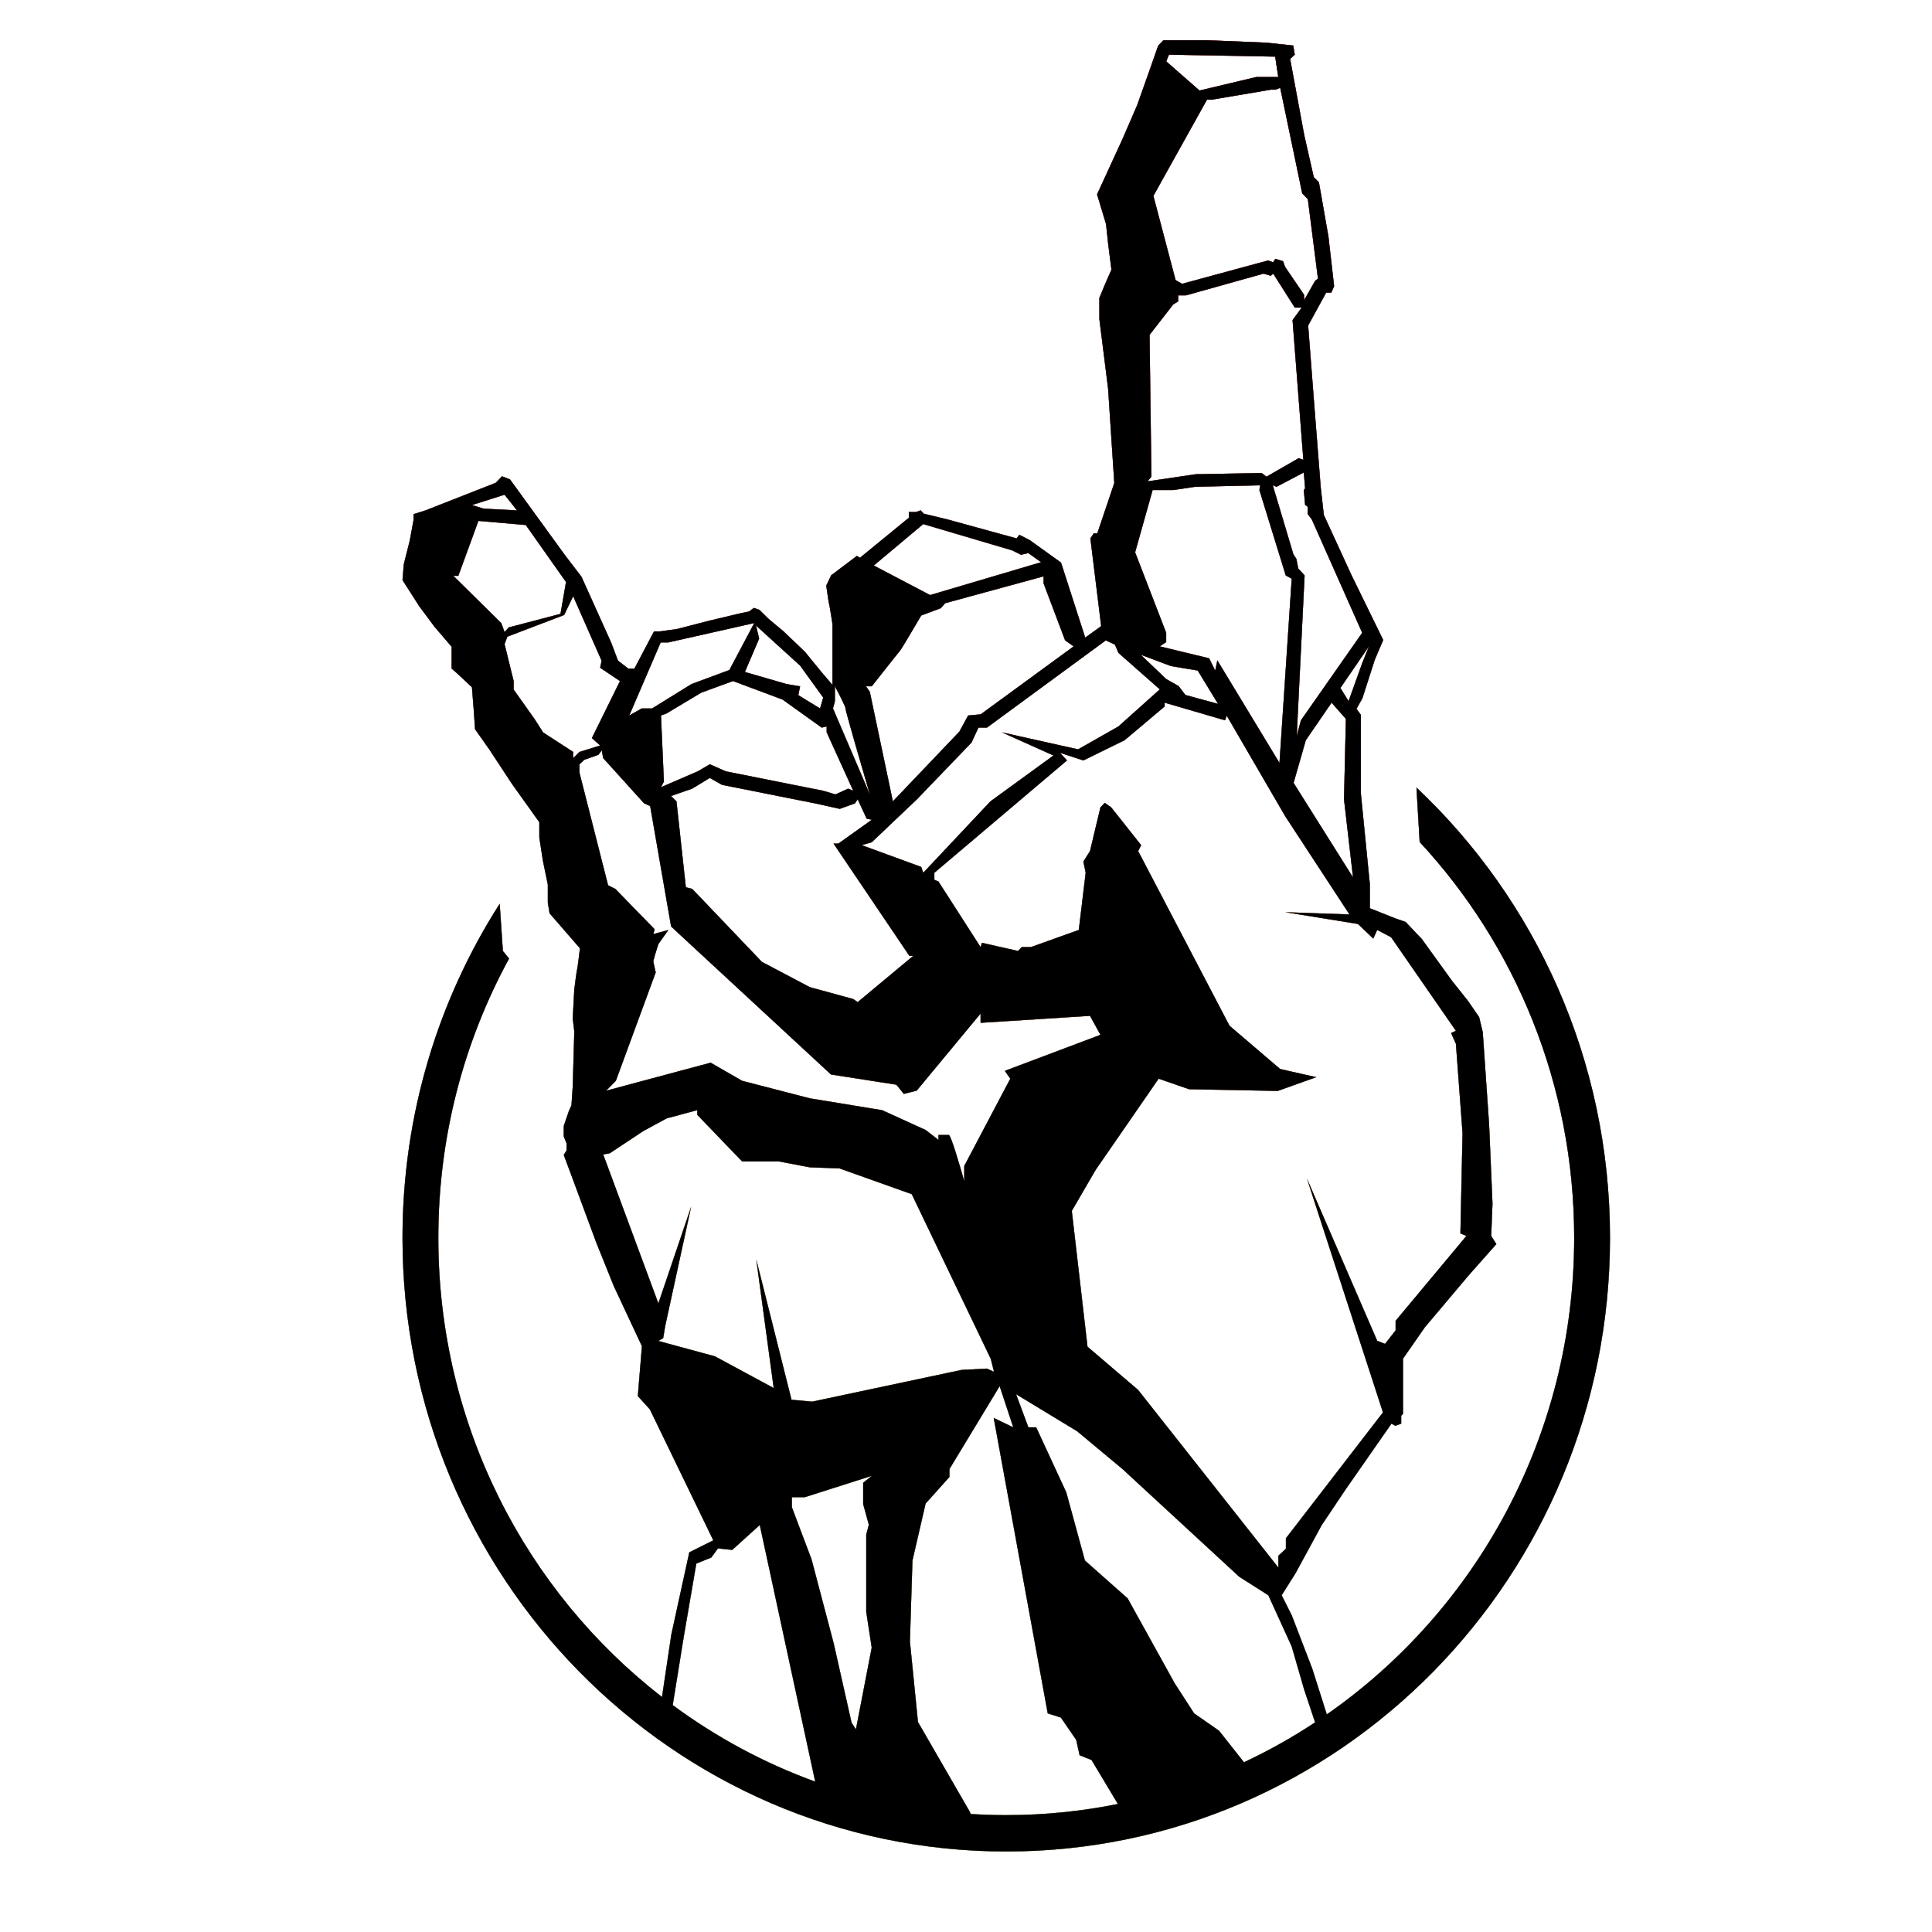<?xml version="1.0" encoding="UTF-8"?> <svg xmlns="http://www.w3.org/2000/svg" width="48" height="48" viewBox="0 0 48 48" fill="none"><path fill-rule="evenodd" clip-rule="evenodd" d="M12.415 22.453C10.887 24.841 10 27.692 10 30.753C10 39.174 16.716 46 25 46C33.284 46 40 39.174 40 30.753C40 26.332 38.149 22.351 35.191 19.566L35.271 20.919C37.651 23.486 39.11 26.947 39.11 30.753C39.11 35.671 36.675 40.01 32.964 42.594L32.603 41.457C32.437 41.024 32.102 40.153 32.092 40.129C32.081 40.105 31.921 39.789 31.843 39.634L32.188 39.086L32.839 37.889L33.446 36.984L34.571 35.37L34.666 35.424L34.813 35.37V35.174L34.858 35.126V33.756L35.401 32.976L36.481 31.695L37.177 30.909L37.049 30.707L37.081 29.903L36.998 27.955L36.839 25.645L36.749 25.269L36.474 24.87L36.072 24.364L35.324 23.328L34.922 22.905L34.666 22.816L34.034 22.565V21.97L33.81 19.707V17.759L33.702 17.61L33.849 17.348L34.155 16.395L34.366 15.901L33.574 14.281L32.89 12.792L32.814 12.113L32.654 10.076L32.501 8.087L32.948 7.271H33.076L33.146 7.111L33.005 5.878L32.769 4.532L32.641 4.401L32.405 3.364L32.053 1.465L32.168 1.357L32.13 1.131L31.466 1.06L30.009 1H28.904L28.776 1.131L28.533 1.822L28.252 2.614L27.888 3.454L27.256 4.829L27.479 5.568L27.53 6.044L27.613 6.7L27.479 7.003L27.313 7.402V7.926L27.53 9.654L27.684 12L27.262 13.251H27.173L27.09 13.376L27.358 15.556L26.962 15.841L26.361 13.977L25.582 13.418L25.326 13.287L25.256 13.376L23.563 12.911L22.95 12.762L22.873 12.679L22.758 12.721H22.579V12.864L21.365 13.858L21.289 13.811L20.65 14.293L20.528 14.549C20.548 14.69 20.588 14.979 20.599 15.008C20.609 15.036 20.658 15.349 20.682 15.502V17.015L20.426 16.717L19.998 16.193L19.468 15.687L19.097 15.377L18.867 15.151L18.727 15.103L18.612 15.192L18.382 15.24L17.628 15.419L16.823 15.627L16.389 15.687H16.248L15.762 16.61H15.609L15.354 16.413L15.188 15.973L14.447 14.329L14.05 13.811L12.671 11.911L12.472 11.833L12.319 11.994L10.575 12.679L10.275 12.774V12.917L10.179 13.435L10.032 14.019L10 14.412L10.415 15.061L10.792 15.568L11.22 16.068V16.61L11.342 16.717L11.725 17.074C11.74 17.255 11.77 17.622 11.77 17.646C11.77 17.67 11.791 17.97 11.802 18.117L12.159 18.623L12.722 19.48L13.399 20.427V20.808L13.488 21.386L13.61 21.976V22.428L13.654 22.691L14.408 23.56C14.389 23.723 14.348 24.056 14.338 24.084C14.328 24.113 14.287 24.426 14.268 24.578L14.229 25.305L14.268 25.627L14.229 26.997L14.197 27.461L14.133 27.604L14.006 27.973V28.235L14.076 28.408V28.581L14.006 28.694L14.197 29.206L14.817 30.88L15.251 31.957L15.948 33.446L15.846 34.685L16.145 35.015L17.721 38.269L17.125 38.567L16.678 40.611L16.447 42.161C13.069 39.541 10.89 35.406 10.89 30.753C10.89 28.236 11.527 25.871 12.648 23.815L12.494 23.627L12.415 22.453ZM26.822 43.609L27.118 43.727L27.773 44.819C26.877 45 25.949 45.096 25 45.096C24.704 45.096 24.41 45.086 24.118 45.068L24.086 44.998L22.807 42.782L22.607 40.782L22.67 38.771L22.997 37.355L23.589 36.695V36.499L24.836 34.439L25.174 35.461L24.688 35.227L26.03 42.568L26.357 42.673L26.737 43.226L26.822 43.609ZM18.192 38.508L18.876 37.889L20.253 44.264C18.979 43.801 17.789 43.157 16.714 42.363L16.988 40.666L17.3 38.848L17.671 38.697L17.838 38.47L18.192 38.508ZM32.092 40.908L32.4 41.974L32.673 42.792C32.111 43.163 31.52 43.495 30.906 43.783L30.288 43L29.668 42.568L29.19 41.829L28.016 39.711L26.955 38.771L26.492 37.078L25.744 35.461H25.55L25.244 34.639L26.761 35.559L27.889 36.499L30.789 39.175L31.511 39.634L32.092 40.908ZM29.043 1.359C29.022 1.407 28.98 1.507 28.976 1.526L29.802 2.249L31.209 1.914H31.758L31.681 1.407L29.043 1.359ZM28.656 4.867L29.987 2.477H30.105L31.575 2.228H31.691L31.806 2.182L32.353 4.804L32.493 4.949L32.744 6.922L32.674 6.976L32.4 7.458V7.324L31.926 6.627L31.878 6.489L31.685 6.431L31.63 6.516L31.504 6.471L29.369 7.051L29.207 6.958L28.656 4.867ZM29.147 7.566L28.561 8.32L28.607 11.843L28.51 11.959L29.706 11.782L31.346 11.752L31.466 11.843L32.266 11.382L32.381 11.425L32.113 7.953L32.34 7.643H32.169L31.633 6.799L31.573 6.851L31.392 6.799L29.466 7.338H29.272V7.488L29.147 7.566ZM31.622 12.057L31.714 12.095L32.392 11.739L32.425 12.135L32.392 12.175L32.425 12.546L32.487 12.588V12.767L32.591 12.906L33.843 15.722L32.321 17.896L32.217 18.284L32.413 14.297L32.255 14.124L32.209 13.887L32.134 13.771L31.622 12.057ZM28.637 12.175L28.202 13.722L28.974 15.722V15.952L28.815 16.059L30.041 16.355L30.192 16.66L30.244 16.405L31.788 18.954L32.092 14.378L31.944 14.297L31.289 12.175L31.307 12.057L29.689 12.095L29.147 12.175H28.637ZM34.011 16.059L33.302 17.093L33.505 17.419L33.843 16.476L34.011 16.059ZM33.438 17.861L33.083 17.458L32.443 18.391L32.139 19.451L33.615 21.798L33.391 19.859L33.438 17.861ZM29.093 16.549L28.341 16.267L28.974 16.87L29.282 17.045L29.451 17.266L30.261 17.487L29.757 16.66L29.093 16.549ZM25.147 13.674L22.937 13.021L21.709 14.05L23.108 14.784L25.866 13.968L25.547 13.741L25.368 13.784L25.147 13.674ZM25.927 14.493V14.32L23.481 14.987L23.375 15.11L22.887 15.293C22.725 15.57 22.394 16.13 22.368 16.157C22.343 16.185 21.885 16.764 21.659 17.051H21.516L21.611 17.189L22.183 19.909L23.835 18.177L24.053 17.776L24.365 17.747L26.674 16.059L26.462 15.91L25.927 14.493ZM12.536 12.291L11.729 12.547L12.009 12.636L12.844 12.681L12.536 12.291ZM13.063 13.044L11.886 12.942L11.387 14.307H11.264L12.454 15.48L12.536 15.703L12.639 15.588L13.925 15.251L14.062 14.46L13.063 13.044ZM12.536 16.003L12.605 15.818L14.016 15.28L14.24 14.813L14.947 16.416L14.91 16.59L15.403 16.921L14.705 18.337L14.91 18.522L14.397 18.681L14.24 18.835V18.681L13.494 18.197L13.282 17.865L12.762 17.132V16.921L12.536 16.003ZM16.414 15.962L15.634 17.776L15.943 17.601H16.201L17.18 16.995L18.121 16.646L18.739 15.48L16.6 15.962H16.414ZM18.861 15.866L18.507 16.695L19.544 16.995L19.879 17.051L19.834 17.271L20.375 17.601L20.452 17.331L19.879 16.538L18.784 15.542L18.861 15.866ZM20.743 17.426L20.695 17.601L21.611 19.737C21.405 19.037 20.997 17.63 21.006 17.601C21.016 17.572 20.835 17.222 20.743 17.051V17.426ZM16.551 17.731L16.422 17.776L16.495 19.419L16.422 19.558L17.336 19.163L17.635 18.988L18.032 19.163L20.452 19.646L20.757 19.737L21.07 19.594L21.198 19.646L20.538 18.194V18.048L20.416 18.078L19.443 17.381L18.212 16.921L17.423 17.209L16.551 17.731ZM27.701 16.017L27.474 15.91L24.52 18.078H24.309L24.137 18.449L22.781 19.859L21.659 20.925L21.41 20.998L22.887 21.538L22.938 21.684L24.607 19.909L26.173 18.77L24.889 18.194L26.785 18.617L27.787 18.048L28.815 17.127L27.787 16.221L27.701 16.017ZM14.518 18.877L14.397 18.988V19.198L15.108 21.995L15.287 22.084L16.264 23.087L16.233 23.206L16.607 23.105L16.358 23.454C16.313 23.589 16.226 23.866 16.233 23.897C16.24 23.928 16.274 24.085 16.291 24.16L15.301 26.852L15.059 27.098L17.656 26.402L18.438 26.852L20.119 27.287L21.917 27.582L22.999 28.075L23.316 28.32V28.199H23.574C23.624 28.199 23.849 28.964 23.956 29.346V28.968L25.1 26.8L24.965 26.605L27.34 25.71L27.081 25.239L24.362 25.412V25.182L22.774 27.098L22.455 27.178L22.27 26.949L20.646 26.696L16.673 23.019L16.153 20.028L15.999 19.956L14.986 18.835L14.95 18.642L14.868 18.753L14.518 18.877ZM16.807 19.909L16.673 19.777L17.198 19.594L17.635 19.328L17.939 19.5L20.249 19.96L20.864 20.096L21.242 19.96L21.309 19.859L21.532 20.34L21.659 20.367L20.83 20.958H20.709L22.593 23.748H22.689L21.309 24.897L21.198 24.82L20.119 24.525L18.929 23.897L17.198 22.084L17.04 22.043L16.807 19.909ZM23.214 21.858V21.684L26.509 18.893L26.337 18.704L26.916 18.893L27.94 18.391L28.936 17.552V17.458L30.434 17.896L30.479 17.783L31.932 20.282L33.527 22.719L31.932 22.663L33.737 22.956L34.119 23.319L34.216 23.104L34.561 23.285L36.171 25.61L36.051 25.665L36.171 25.931L36.336 28.151L36.283 30.644L36.433 30.706L34.673 32.815V33.053L34.411 33.388L34.216 33.311L32.471 29.282L34.359 35.091L31.947 38.219V38.478L31.76 38.652V38.945L28.277 34.533L27.019 33.458L26.629 30.085L27.221 29.066L28.786 26.8L29.543 27.062L31.745 27.104L32.703 26.762L31.805 26.559L30.547 25.484L28.277 21.144L28.352 20.998L27.607 20.058L27.447 19.946L27.34 20.058L27.081 21.144L26.916 21.405L26.973 21.684L26.802 23.104L25.613 23.53H25.385L25.293 23.626L24.396 23.424L24.362 23.53L23.316 21.901L23.214 21.858ZM15.148 28.654L14.987 28.683L16.357 32.382L17.172 29.978L16.528 32.941L16.477 33.246L16.357 33.316L17.762 33.697L19.222 34.485L18.789 31.288L19.665 34.776L20.179 34.823L23.891 34.035L24.52 34.002L24.696 34.082L24.616 33.762L22.652 29.669L20.859 29.03L20.119 29.002L19.353 28.856H18.438L17.323 27.697V27.582L16.563 27.786L15.984 28.1L15.148 28.654ZM19.674 37.198V37.446L20.163 38.742L20.712 40.823L21.157 42.798L21.265 42.965L21.657 40.934L21.521 40.048V38.125L21.586 37.882L21.445 37.37V36.839L21.662 36.666L19.995 37.198H19.674Z" fill="black"></path><path fill-rule="evenodd" clip-rule="evenodd" d="M12.415 22.453C10.887 24.841 10 27.692 10 30.753C10 39.174 16.716 46 25 46C33.284 46 40 39.174 40 30.753C40 26.332 38.149 22.351 35.191 19.566L35.271 20.919C37.651 23.486 39.11 26.947 39.11 30.753C39.11 35.671 36.675 40.01 32.964 42.594L32.603 41.457C32.437 41.024 32.102 40.153 32.092 40.129C32.081 40.105 31.921 39.789 31.843 39.634L32.188 39.086L32.839 37.889L33.446 36.984L34.571 35.37L34.666 35.424L34.813 35.37V35.174L34.858 35.126V33.756L35.401 32.976L36.481 31.695L37.177 30.909L37.049 30.707L37.081 29.903L36.998 27.955L36.839 25.645L36.749 25.269L36.474 24.87L36.072 24.364L35.324 23.328L34.922 22.905L34.666 22.816L34.034 22.565V21.97L33.81 19.707V17.759L33.702 17.61L33.849 17.348L34.155 16.395L34.366 15.901L33.574 14.281L32.89 12.792L32.814 12.113L32.654 10.076L32.501 8.087L32.948 7.271H33.076L33.146 7.111L33.005 5.878L32.769 4.532L32.641 4.401L32.405 3.364L32.053 1.465L32.168 1.357L32.13 1.131L31.466 1.06L30.009 1H28.904L28.776 1.131L28.533 1.822L28.252 2.614L27.888 3.454L27.256 4.829L27.479 5.568L27.53 6.044L27.613 6.7L27.479 7.003L27.313 7.402V7.926L27.53 9.654L27.684 12L27.262 13.251H27.173L27.09 13.376L27.358 15.556L26.962 15.841L26.361 13.977L25.582 13.418L25.326 13.287L25.256 13.376L23.563 12.911L22.95 12.762L22.873 12.679L22.758 12.721H22.579V12.864L21.365 13.858L21.289 13.811L20.65 14.293L20.528 14.549C20.548 14.69 20.588 14.979 20.599 15.008C20.609 15.036 20.658 15.349 20.682 15.502V17.015L20.426 16.717L19.998 16.193L19.468 15.687L19.097 15.377L18.867 15.151L18.727 15.103L18.612 15.192L18.382 15.24L17.628 15.419L16.823 15.627L16.389 15.687H16.248L15.762 16.61H15.609L15.354 16.413L15.188 15.973L14.447 14.329L14.05 13.811L12.671 11.911L12.472 11.833L12.319 11.994L10.575 12.679L10.275 12.774V12.917L10.179 13.435L10.032 14.019L10 14.412L10.415 15.061L10.792 15.568L11.22 16.068V16.61L11.342 16.717L11.725 17.074C11.74 17.255 11.77 17.622 11.77 17.646C11.77 17.67 11.791 17.97 11.802 18.117L12.159 18.623L12.722 19.48L13.399 20.427V20.808L13.488 21.386L13.61 21.976V22.428L13.654 22.691L14.408 23.56C14.389 23.723 14.348 24.056 14.338 24.084C14.328 24.113 14.287 24.426 14.268 24.578L14.229 25.305L14.268 25.627L14.229 26.997L14.197 27.461L14.133 27.604L14.006 27.973V28.235L14.076 28.408V28.581L14.006 28.694L14.197 29.206L14.817 30.88L15.251 31.957L15.948 33.446L15.846 34.685L16.145 35.015L17.721 38.269L17.125 38.567L16.678 40.611L16.447 42.161C13.069 39.541 10.89 35.406 10.89 30.753C10.89 28.236 11.527 25.871 12.648 23.815L12.494 23.627L12.415 22.453ZM26.822 43.609L27.118 43.727L27.773 44.819C26.877 45 25.949 45.096 25 45.096C24.704 45.096 24.41 45.086 24.118 45.068L24.086 44.998L22.807 42.782L22.607 40.782L22.67 38.771L22.997 37.355L23.589 36.695V36.499L24.836 34.439L25.174 35.461L24.688 35.227L26.03 42.568L26.357 42.673L26.737 43.226L26.822 43.609ZM18.192 38.508L18.876 37.889L20.253 44.264C18.979 43.801 17.789 43.157 16.714 42.363L16.988 40.666L17.3 38.848L17.671 38.697L17.838 38.47L18.192 38.508ZM32.092 40.908L32.4 41.974L32.673 42.792C32.111 43.163 31.52 43.495 30.906 43.783L30.288 43L29.668 42.568L29.19 41.829L28.016 39.711L26.955 38.771L26.492 37.078L25.744 35.461H25.55L25.244 34.639L26.761 35.559L27.889 36.499L30.789 39.175L31.511 39.634L32.092 40.908ZM29.043 1.359C29.022 1.407 28.98 1.507 28.976 1.526L29.802 2.249L31.209 1.914H31.758L31.681 1.407L29.043 1.359ZM28.656 4.867L29.987 2.477H30.105L31.575 2.228H31.691L31.806 2.182L32.353 4.804L32.493 4.949L32.744 6.922L32.674 6.976L32.4 7.458V7.324L31.926 6.627L31.878 6.489L31.685 6.431L31.63 6.516L31.504 6.471L29.369 7.051L29.207 6.958L28.656 4.867ZM29.147 7.566L28.561 8.32L28.607 11.843L28.51 11.959L29.706 11.782L31.346 11.752L31.466 11.843L32.266 11.382L32.381 11.425L32.113 7.953L32.34 7.643H32.169L31.633 6.799L31.573 6.851L31.392 6.799L29.466 7.338H29.272V7.488L29.147 7.566ZM31.622 12.057L31.714 12.095L32.392 11.739L32.425 12.135L32.392 12.175L32.425 12.546L32.487 12.588V12.767L32.591 12.906L33.843 15.722L32.321 17.896L32.217 18.284L32.413 14.297L32.255 14.124L32.209 13.887L32.134 13.771L31.622 12.057ZM28.637 12.175L28.202 13.722L28.974 15.722V15.952L28.815 16.059L30.041 16.355L30.192 16.66L30.244 16.405L31.788 18.954L32.092 14.378L31.944 14.297L31.289 12.175L31.307 12.057L29.689 12.095L29.147 12.175H28.637ZM34.011 16.059L33.302 17.093L33.505 17.419L33.843 16.476L34.011 16.059ZM33.438 17.861L33.083 17.458L32.443 18.391L32.139 19.451L33.615 21.798L33.391 19.859L33.438 17.861ZM29.093 16.549L28.341 16.267L28.974 16.87L29.282 17.045L29.451 17.266L30.261 17.487L29.757 16.66L29.093 16.549ZM25.147 13.674L22.937 13.021L21.709 14.05L23.108 14.784L25.866 13.968L25.547 13.741L25.368 13.784L25.147 13.674ZM25.927 14.493V14.32L23.481 14.987L23.375 15.11L22.887 15.293C22.725 15.57 22.394 16.13 22.368 16.157C22.343 16.185 21.885 16.764 21.659 17.051H21.516L21.611 17.189L22.183 19.909L23.835 18.177L24.053 17.776L24.365 17.747L26.674 16.059L26.462 15.91L25.927 14.493ZM12.536 12.291L11.729 12.547L12.009 12.636L12.844 12.681L12.536 12.291ZM13.063 13.044L11.886 12.942L11.387 14.307H11.264L12.454 15.48L12.536 15.703L12.639 15.588L13.925 15.251L14.062 14.46L13.063 13.044ZM12.536 16.003L12.605 15.818L14.016 15.28L14.24 14.813L14.947 16.416L14.91 16.59L15.403 16.921L14.705 18.337L14.91 18.522L14.397 18.681L14.24 18.835V18.681L13.494 18.197L13.282 17.865L12.762 17.132V16.921L12.536 16.003ZM16.414 15.962L15.634 17.776L15.943 17.601H16.201L17.18 16.995L18.121 16.646L18.739 15.48L16.6 15.962H16.414ZM18.861 15.866L18.507 16.695L19.544 16.995L19.879 17.051L19.834 17.271L20.375 17.601L20.452 17.331L19.879 16.538L18.784 15.542L18.861 15.866ZM20.743 17.426L20.695 17.601L21.611 19.737C21.405 19.037 20.997 17.63 21.006 17.601C21.016 17.572 20.835 17.222 20.743 17.051V17.426ZM16.551 17.731L16.422 17.776L16.495 19.419L16.422 19.558L17.336 19.163L17.635 18.988L18.032 19.163L20.452 19.646L20.757 19.737L21.07 19.594L21.198 19.646L20.538 18.194V18.048L20.416 18.078L19.443 17.381L18.212 16.921L17.423 17.209L16.551 17.731ZM27.701 16.017L27.474 15.91L24.52 18.078H24.309L24.137 18.449L22.781 19.859L21.659 20.925L21.41 20.998L22.887 21.538L22.938 21.684L24.607 19.909L26.173 18.77L24.889 18.194L26.785 18.617L27.787 18.048L28.815 17.127L27.787 16.221L27.701 16.017ZM14.518 18.877L14.397 18.988V19.198L15.108 21.995L15.287 22.084L16.264 23.087L16.233 23.206L16.607 23.105L16.358 23.454C16.313 23.589 16.226 23.866 16.233 23.897C16.24 23.928 16.274 24.085 16.291 24.16L15.301 26.852L15.059 27.098L17.656 26.402L18.438 26.852L20.119 27.287L21.917 27.582L22.999 28.075L23.316 28.32V28.199H23.574C23.624 28.199 23.849 28.964 23.956 29.346V28.968L25.1 26.8L24.965 26.605L27.34 25.71L27.081 25.239L24.362 25.412V25.182L22.774 27.098L22.455 27.178L22.27 26.949L20.646 26.696L16.673 23.019L16.153 20.028L15.999 19.956L14.986 18.835L14.95 18.642L14.868 18.753L14.518 18.877ZM16.807 19.909L16.673 19.777L17.198 19.594L17.635 19.328L17.939 19.5L20.249 19.96L20.864 20.096L21.242 19.96L21.309 19.859L21.532 20.34L21.659 20.367L20.83 20.958H20.709L22.593 23.748H22.689L21.309 24.897L21.198 24.82L20.119 24.525L18.929 23.897L17.198 22.084L17.04 22.043L16.807 19.909ZM23.214 21.858V21.684L26.509 18.893L26.337 18.704L26.916 18.893L27.94 18.391L28.936 17.552V17.458L30.434 17.896L30.479 17.783L31.932 20.282L33.527 22.719L31.932 22.663L33.737 22.956L34.119 23.319L34.216 23.104L34.561 23.285L36.171 25.61L36.051 25.665L36.171 25.931L36.336 28.151L36.283 30.644L36.433 30.706L34.673 32.815V33.053L34.411 33.388L34.216 33.311L32.471 29.282L34.359 35.091L31.947 38.219V38.478L31.76 38.652V38.945L28.277 34.533L27.019 33.458L26.629 30.085L27.221 29.066L28.786 26.8L29.543 27.062L31.745 27.104L32.703 26.762L31.805 26.559L30.547 25.484L28.277 21.144L28.352 20.998L27.607 20.058L27.447 19.946L27.34 20.058L27.081 21.144L26.916 21.405L26.973 21.684L26.802 23.104L25.613 23.53H25.385L25.293 23.626L24.396 23.424L24.362 23.53L23.316 21.901L23.214 21.858ZM15.148 28.654L14.987 28.683L16.357 32.382L17.172 29.978L16.528 32.941L16.477 33.246L16.357 33.316L17.762 33.697L19.222 34.485L18.789 31.288L19.665 34.776L20.179 34.823L23.891 34.035L24.52 34.002L24.696 34.082L24.616 33.762L22.652 29.669L20.859 29.03L20.119 29.002L19.353 28.856H18.438L17.323 27.697V27.582L16.563 27.786L15.984 28.1L15.148 28.654ZM19.674 37.198V37.446L20.163 38.742L20.712 40.823L21.157 42.798L21.265 42.965L21.657 40.934L21.521 40.048V38.125L21.586 37.882L21.445 37.37V36.839L21.662 36.666L19.995 37.198H19.674Z" fill="url(#paint0_linear_97_7)"></path><path fill-rule="evenodd" clip-rule="evenodd" d="M12.415 22.453C10.887 24.841 10 27.692 10 30.753C10 39.174 16.716 46 25 46C33.284 46 40 39.174 40 30.753C40 26.332 38.149 22.351 35.191 19.566L35.271 20.919C37.651 23.486 39.11 26.947 39.11 30.753C39.11 35.671 36.675 40.01 32.964 42.594L32.603 41.457C32.437 41.024 32.102 40.153 32.092 40.129C32.081 40.105 31.921 39.789 31.843 39.634L32.188 39.086L32.839 37.889L33.446 36.984L34.571 35.37L34.666 35.424L34.813 35.37V35.174L34.858 35.126V33.756L35.401 32.976L36.481 31.695L37.177 30.909L37.049 30.707L37.081 29.903L36.998 27.955L36.839 25.645L36.749 25.269L36.474 24.87L36.072 24.364L35.324 23.328L34.922 22.905L34.666 22.816L34.034 22.565V21.97L33.81 19.707V17.759L33.702 17.61L33.849 17.348L34.155 16.395L34.366 15.901L33.574 14.281L32.89 12.792L32.814 12.113L32.654 10.076L32.501 8.087L32.948 7.271H33.076L33.146 7.111L33.005 5.878L32.769 4.532L32.641 4.401L32.405 3.364L32.053 1.465L32.168 1.357L32.13 1.131L31.466 1.06L30.009 1H28.904L28.776 1.131L28.533 1.822L28.252 2.614L27.888 3.454L27.256 4.829L27.479 5.568L27.53 6.044L27.613 6.7L27.479 7.003L27.313 7.402V7.926L27.53 9.654L27.684 12L27.262 13.251H27.173L27.09 13.376L27.358 15.556L26.962 15.841L26.361 13.977L25.582 13.418L25.326 13.287L25.256 13.376L23.563 12.911L22.95 12.762L22.873 12.679L22.758 12.721H22.579V12.864L21.365 13.858L21.289 13.811L20.65 14.293L20.528 14.549C20.548 14.69 20.588 14.979 20.599 15.008C20.609 15.036 20.658 15.349 20.682 15.502V17.015L20.426 16.717L19.998 16.193L19.468 15.687L19.097 15.377L18.867 15.151L18.727 15.103L18.612 15.192L18.382 15.24L17.628 15.419L16.823 15.627L16.389 15.687H16.248L15.762 16.61H15.609L15.354 16.413L15.188 15.973L14.447 14.329L14.05 13.811L12.671 11.911L12.472 11.833L12.319 11.994L10.575 12.679L10.275 12.774V12.917L10.179 13.435L10.032 14.019L10 14.412L10.415 15.061L10.792 15.568L11.22 16.068V16.61L11.342 16.717L11.725 17.074C11.74 17.255 11.77 17.622 11.77 17.646C11.77 17.67 11.791 17.97 11.802 18.117L12.159 18.623L12.722 19.48L13.399 20.427V20.808L13.488 21.386L13.61 21.976V22.428L13.654 22.691L14.408 23.56C14.389 23.723 14.348 24.056 14.338 24.084C14.328 24.113 14.287 24.426 14.268 24.578L14.229 25.305L14.268 25.627L14.229 26.997L14.197 27.461L14.133 27.604L14.006 27.973V28.235L14.076 28.408V28.581L14.006 28.694L14.197 29.206L14.817 30.88L15.251 31.957L15.948 33.446L15.846 34.685L16.145 35.015L17.721 38.269L17.125 38.567L16.678 40.611L16.447 42.161C13.069 39.541 10.89 35.406 10.89 30.753C10.89 28.236 11.527 25.871 12.648 23.815L12.494 23.627L12.415 22.453ZM26.822 43.609L27.118 43.727L27.773 44.819C26.877 45 25.949 45.096 25 45.096C24.704 45.096 24.41 45.086 24.118 45.068L24.086 44.998L22.807 42.782L22.607 40.782L22.67 38.771L22.997 37.355L23.589 36.695V36.499L24.836 34.439L25.174 35.461L24.688 35.227L26.03 42.568L26.357 42.673L26.737 43.226L26.822 43.609ZM18.192 38.508L18.876 37.889L20.253 44.264C18.979 43.801 17.789 43.157 16.714 42.363L16.988 40.666L17.3 38.848L17.671 38.697L17.838 38.47L18.192 38.508ZM32.092 40.908L32.4 41.974L32.673 42.792C32.111 43.163 31.52 43.495 30.906 43.783L30.288 43L29.668 42.568L29.19 41.829L28.016 39.711L26.955 38.771L26.492 37.078L25.744 35.461H25.55L25.244 34.639L26.761 35.559L27.889 36.499L30.789 39.175L31.511 39.634L32.092 40.908ZM29.043 1.359C29.022 1.407 28.98 1.507 28.976 1.526L29.802 2.249L31.209 1.914H31.758L31.681 1.407L29.043 1.359ZM28.656 4.867L29.987 2.477H30.105L31.575 2.228H31.691L31.806 2.182L32.353 4.804L32.493 4.949L32.744 6.922L32.674 6.976L32.4 7.458V7.324L31.926 6.627L31.878 6.489L31.685 6.431L31.63 6.516L31.504 6.471L29.369 7.051L29.207 6.958L28.656 4.867ZM29.147 7.566L28.561 8.32L28.607 11.843L28.51 11.959L29.706 11.782L31.346 11.752L31.466 11.843L32.266 11.382L32.381 11.425L32.113 7.953L32.34 7.643H32.169L31.633 6.799L31.573 6.851L31.392 6.799L29.466 7.338H29.272V7.488L29.147 7.566ZM31.622 12.057L31.714 12.095L32.392 11.739L32.425 12.135L32.392 12.175L32.425 12.546L32.487 12.588V12.767L32.591 12.906L33.843 15.722L32.321 17.896L32.217 18.284L32.413 14.297L32.255 14.124L32.209 13.887L32.134 13.771L31.622 12.057ZM28.637 12.175L28.202 13.722L28.974 15.722V15.952L28.815 16.059L30.041 16.355L30.192 16.66L30.244 16.405L31.788 18.954L32.092 14.378L31.944 14.297L31.289 12.175L31.307 12.057L29.689 12.095L29.147 12.175H28.637ZM34.011 16.059L33.302 17.093L33.505 17.419L33.843 16.476L34.011 16.059ZM33.438 17.861L33.083 17.458L32.443 18.391L32.139 19.451L33.615 21.798L33.391 19.859L33.438 17.861ZM29.093 16.549L28.341 16.267L28.974 16.87L29.282 17.045L29.451 17.266L30.261 17.487L29.757 16.66L29.093 16.549ZM25.147 13.674L22.937 13.021L21.709 14.05L23.108 14.784L25.866 13.968L25.547 13.741L25.368 13.784L25.147 13.674ZM25.927 14.493V14.32L23.481 14.987L23.375 15.11L22.887 15.293C22.725 15.57 22.394 16.13 22.368 16.157C22.343 16.185 21.885 16.764 21.659 17.051H21.516L21.611 17.189L22.183 19.909L23.835 18.177L24.053 17.776L24.365 17.747L26.674 16.059L26.462 15.91L25.927 14.493ZM12.536 12.291L11.729 12.547L12.009 12.636L12.844 12.681L12.536 12.291ZM13.063 13.044L11.886 12.942L11.387 14.307H11.264L12.454 15.48L12.536 15.703L12.639 15.588L13.925 15.251L14.062 14.46L13.063 13.044ZM12.536 16.003L12.605 15.818L14.016 15.28L14.24 14.813L14.947 16.416L14.91 16.59L15.403 16.921L14.705 18.337L14.91 18.522L14.397 18.681L14.24 18.835V18.681L13.494 18.197L13.282 17.865L12.762 17.132V16.921L12.536 16.003ZM16.414 15.962L15.634 17.776L15.943 17.601H16.201L17.18 16.995L18.121 16.646L18.739 15.48L16.6 15.962H16.414ZM18.861 15.866L18.507 16.695L19.544 16.995L19.879 17.051L19.834 17.271L20.375 17.601L20.452 17.331L19.879 16.538L18.784 15.542L18.861 15.866ZM20.743 17.426L20.695 17.601L21.611 19.737C21.405 19.037 20.997 17.63 21.006 17.601C21.016 17.572 20.835 17.222 20.743 17.051V17.426ZM16.551 17.731L16.422 17.776L16.495 19.419L16.422 19.558L17.336 19.163L17.635 18.988L18.032 19.163L20.452 19.646L20.757 19.737L21.07 19.594L21.198 19.646L20.538 18.194V18.048L20.416 18.078L19.443 17.381L18.212 16.921L17.423 17.209L16.551 17.731ZM27.701 16.017L27.474 15.91L24.52 18.078H24.309L24.137 18.449L22.781 19.859L21.659 20.925L21.41 20.998L22.887 21.538L22.938 21.684L24.607 19.909L26.173 18.77L24.889 18.194L26.785 18.617L27.787 18.048L28.815 17.127L27.787 16.221L27.701 16.017ZM14.518 18.877L14.397 18.988V19.198L15.108 21.995L15.287 22.084L16.264 23.087L16.233 23.206L16.607 23.105L16.358 23.454C16.313 23.589 16.226 23.866 16.233 23.897C16.24 23.928 16.274 24.085 16.291 24.16L15.301 26.852L15.059 27.098L17.656 26.402L18.438 26.852L20.119 27.287L21.917 27.582L22.999 28.075L23.316 28.32V28.199H23.574C23.624 28.199 23.849 28.964 23.956 29.346V28.968L25.1 26.8L24.965 26.605L27.34 25.71L27.081 25.239L24.362 25.412V25.182L22.774 27.098L22.455 27.178L22.27 26.949L20.646 26.696L16.673 23.019L16.153 20.028L15.999 19.956L14.986 18.835L14.95 18.642L14.868 18.753L14.518 18.877ZM16.807 19.909L16.673 19.777L17.198 19.594L17.635 19.328L17.939 19.5L20.249 19.96L20.864 20.096L21.242 19.96L21.309 19.859L21.532 20.34L21.659 20.367L20.83 20.958H20.709L22.593 23.748H22.689L21.309 24.897L21.198 24.82L20.119 24.525L18.929 23.897L17.198 22.084L17.04 22.043L16.807 19.909ZM23.214 21.858V21.684L26.509 18.893L26.337 18.704L26.916 18.893L27.94 18.391L28.936 17.552V17.458L30.434 17.896L30.479 17.783L31.932 20.282L33.527 22.719L31.932 22.663L33.737 22.956L34.119 23.319L34.216 23.104L34.561 23.285L36.171 25.61L36.051 25.665L36.171 25.931L36.336 28.151L36.283 30.644L36.433 30.706L34.673 32.815V33.053L34.411 33.388L34.216 33.311L32.471 29.282L34.359 35.091L31.947 38.219V38.478L31.76 38.652V38.945L28.277 34.533L27.019 33.458L26.629 30.085L27.221 29.066L28.786 26.8L29.543 27.062L31.745 27.104L32.703 26.762L31.805 26.559L30.547 25.484L28.277 21.144L28.352 20.998L27.607 20.058L27.447 19.946L27.34 20.058L27.081 21.144L26.916 21.405L26.973 21.684L26.802 23.104L25.613 23.53H25.385L25.293 23.626L24.396 23.424L24.362 23.53L23.316 21.901L23.214 21.858ZM15.148 28.654L14.987 28.683L16.357 32.382L17.172 29.978L16.528 32.941L16.477 33.246L16.357 33.316L17.762 33.697L19.222 34.485L18.789 31.288L19.665 34.776L20.179 34.823L23.891 34.035L24.52 34.002L24.696 34.082L24.616 33.762L22.652 29.669L20.859 29.03L20.119 29.002L19.353 28.856H18.438L17.323 27.697V27.582L16.563 27.786L15.984 28.1L15.148 28.654ZM19.674 37.198V37.446L20.163 38.742L20.712 40.823L21.157 42.798L21.265 42.965L21.657 40.934L21.521 40.048V38.125L21.586 37.882L21.445 37.37V36.839L21.662 36.666L19.995 37.198H19.674Z" fill="black"></path><defs><linearGradient id="paint0_linear_97_7" x1="80.881" y1="1" x2="78.539" y2="47.202" gradientUnits="userSpaceOnUse"><stop stop-color="#FF4747"></stop><stop offset="1" stop-color="#EBD876"></stop></linearGradient></defs></svg> 